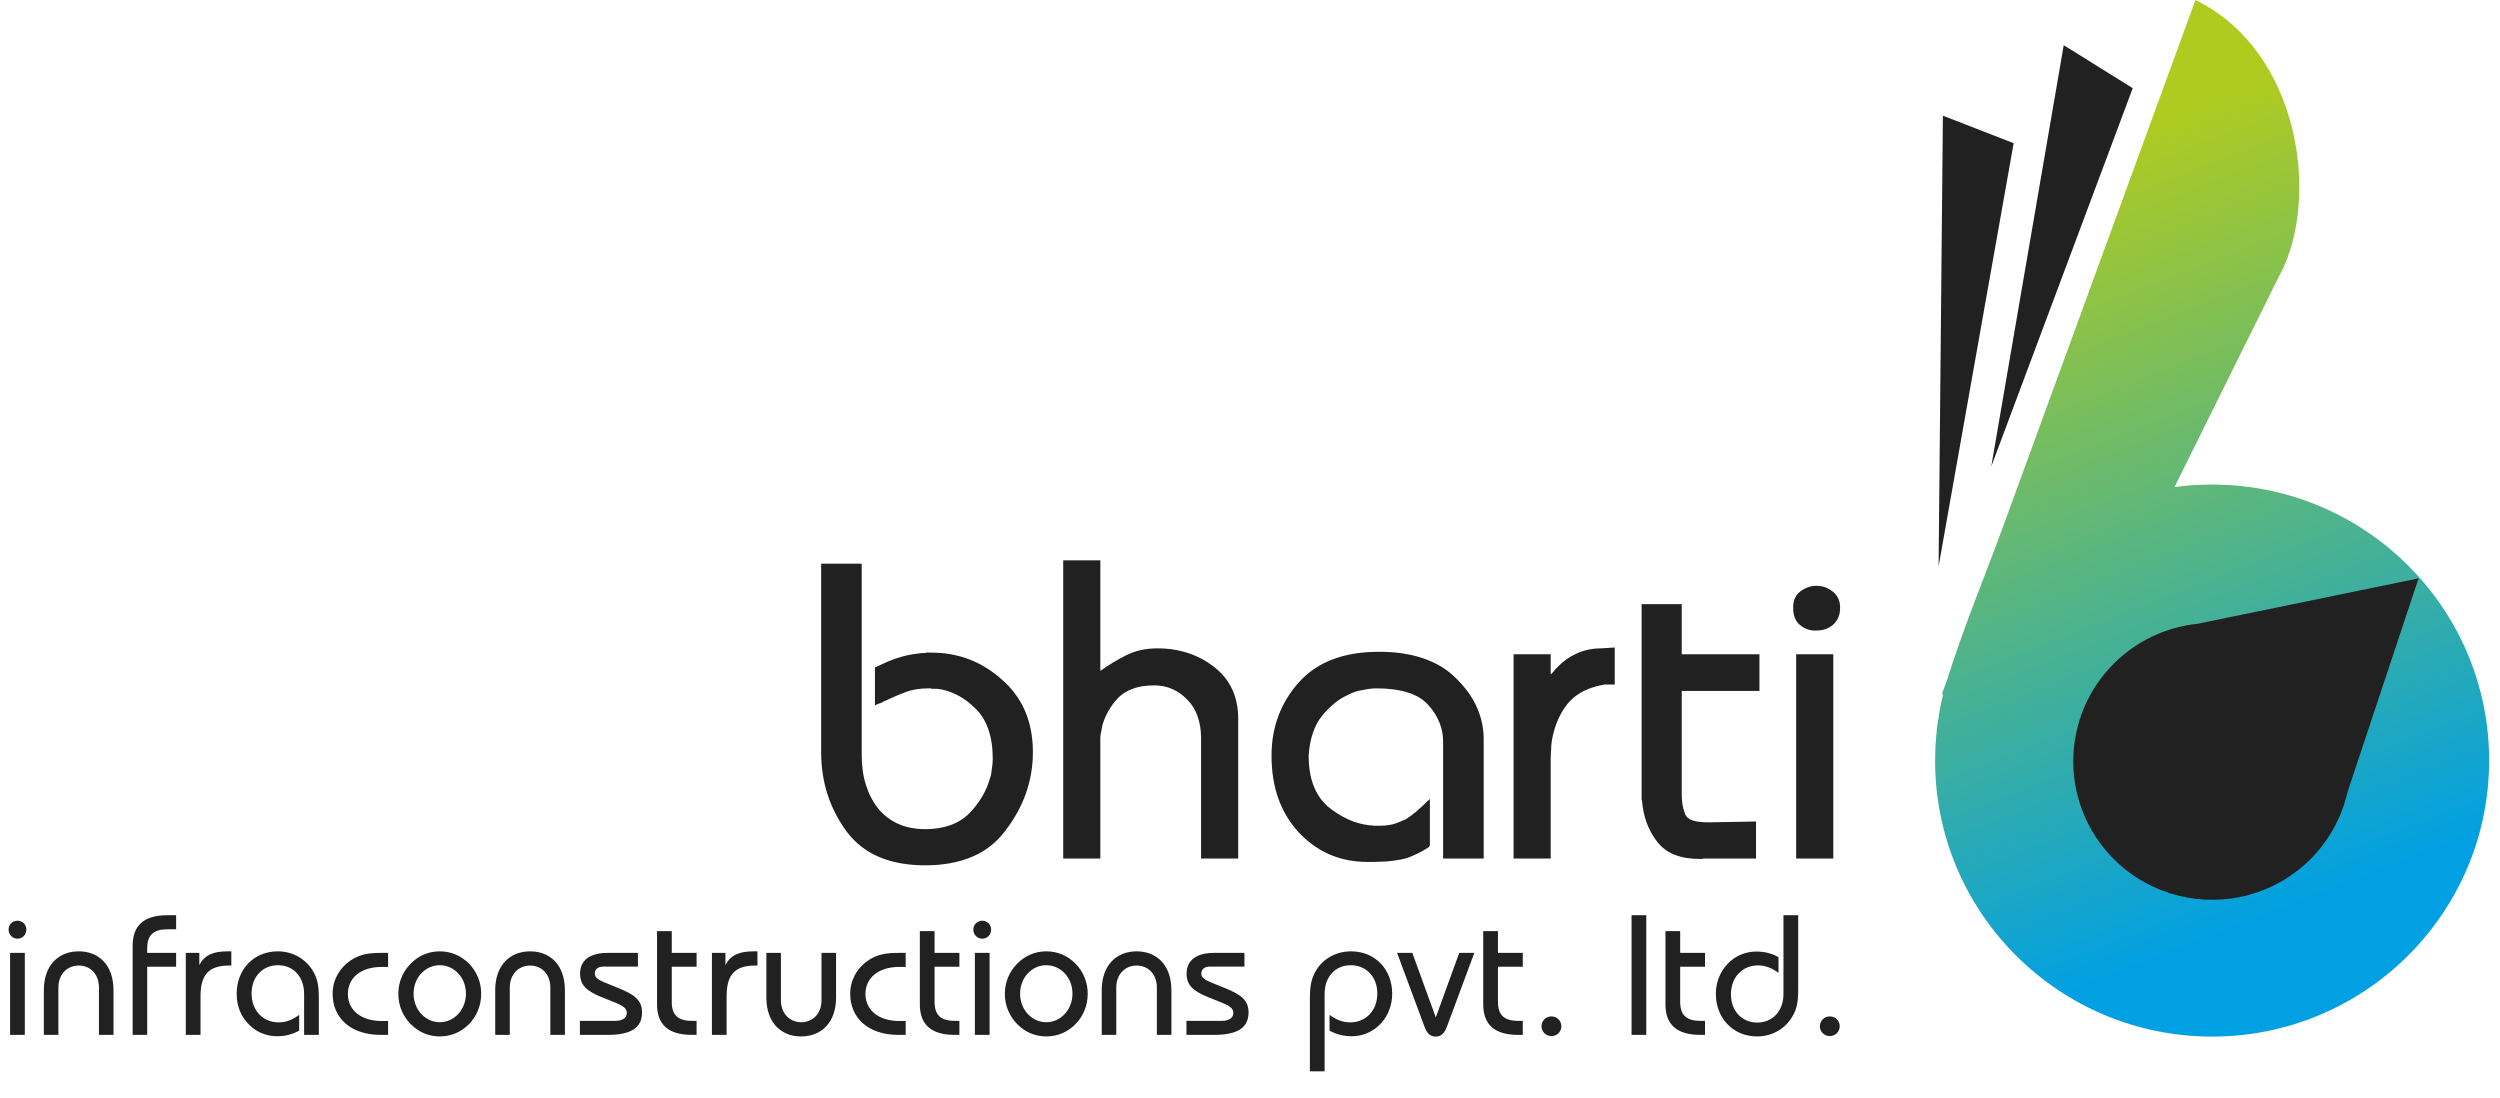 <svg xmlns="http://www.w3.org/2000/svg" width="82" height="36" viewBox="0 0 82 36" fill="none"><path fill-rule="evenodd" clip-rule="evenodd" d="M67.69 1.482L69.954 2.892L65.313 15.302L67.69 1.482Z" fill="#212121"></path><path fill-rule="evenodd" clip-rule="evenodd" d="M63.727 3.794L66.048 4.697L63.586 18.574L63.727 3.794Z" fill="#212121"></path><path fill-rule="evenodd" clip-rule="evenodd" d="M76.493 16.785L76.52 16.798C76.574 16.824 76.628 16.851 76.682 16.878L76.739 16.908L76.871 16.977L76.942 17.016L77.049 17.076L77.153 17.136L77.222 17.177L77.343 17.25L77.399 17.285C77.445 17.314 77.49 17.343 77.535 17.372L77.56 17.389C77.613 17.423 77.665 17.459 77.717 17.494L77.723 17.498C80.092 19.132 81.644 21.858 81.644 24.945C81.644 27.066 80.912 29.016 79.685 30.559L79.653 30.599L79.562 30.71C79.524 30.756 79.485 30.802 79.446 30.847L79.427 30.869C77.761 32.787 75.301 34 72.556 34C67.539 34 63.471 29.947 63.471 24.946C63.471 24.399 63.52 23.863 63.614 23.343L63.614 23.342C63.626 23.275 63.639 23.209 63.652 23.143L63.656 23.121L63.659 23.11C63.67 23.055 63.682 23.001 63.694 22.946L63.702 22.913L63.702 22.913L63.71 22.878L63.733 22.783L63.697 22.756L63.876 22.268C64.386 20.623 65.114 18.88 65.71 17.247L72.011 0C75.496 1.704 76.101 6.628 74.755 9.057L71.323 15.976C71.726 15.921 72.138 15.893 72.556 15.893C73.967 15.893 75.302 16.213 76.493 16.785Z" fill="url(#paint0_linear_1_40)"></path><path fill-rule="evenodd" clip-rule="evenodd" d="M76.184 27.723L76.183 27.722C76.586 27.196 76.859 26.599 77 25.976L79.329 18.97L72.085 20.459C71.168 20.553 70.271 20.925 69.529 21.582C67.651 23.248 67.483 26.117 69.156 27.991C70.275 29.244 71.936 29.735 73.475 29.422L73.519 29.412L73.574 29.4L73.62 29.39L73.672 29.377L73.727 29.363L73.758 29.354C74.161 29.244 74.553 29.078 74.922 28.855L74.922 28.856C75.154 28.715 75.376 28.552 75.586 28.366C75.81 28.168 76.009 27.952 76.184 27.723Z" fill="#212121"></path><path d="M26.934 18.489H28.264V24.755C28.264 25.127 28.311 25.459 28.404 25.752C28.497 26.045 28.633 26.303 28.81 26.527C28.997 26.75 29.218 26.917 29.475 27.029C29.732 27.141 30.023 27.196 30.35 27.196C30.658 27.196 30.934 27.152 31.176 27.064C31.419 26.976 31.629 26.843 31.806 26.666C31.974 26.489 32.114 26.303 32.226 26.108C32.339 25.913 32.422 25.712 32.478 25.508C32.497 25.462 32.509 25.413 32.514 25.361C32.518 25.31 32.525 25.257 32.535 25.201C32.544 25.145 32.551 25.092 32.555 25.041C32.56 24.989 32.562 24.941 32.562 24.894C32.562 24.522 32.514 24.196 32.416 23.917C32.318 23.638 32.175 23.41 31.988 23.234C31.802 23.047 31.603 22.901 31.393 22.794C31.183 22.687 30.966 22.619 30.742 22.592C30.714 22.592 30.689 22.592 30.665 22.592C30.642 22.592 30.621 22.592 30.602 22.592C30.593 22.592 30.581 22.592 30.567 22.592C30.553 22.592 30.542 22.587 30.532 22.578C30.514 22.578 30.5 22.578 30.49 22.578C30.481 22.578 30.471 22.578 30.462 22.578C30.322 22.578 30.191 22.587 30.07 22.606C29.949 22.624 29.837 22.652 29.734 22.689C29.631 22.727 29.531 22.766 29.433 22.808C29.335 22.85 29.235 22.894 29.132 22.941C29.123 22.95 29.118 22.954 29.118 22.954C29.108 22.954 29.104 22.954 29.104 22.954C29.085 22.964 29.067 22.973 29.048 22.982C29.029 22.992 29.015 22.996 29.006 22.996C28.987 23.006 28.971 23.015 28.957 23.024C28.943 23.034 28.927 23.043 28.908 23.052C28.871 23.061 28.836 23.073 28.803 23.087C28.77 23.101 28.735 23.117 28.698 23.136V21.894C28.801 21.848 28.901 21.801 28.999 21.754C29.097 21.708 29.197 21.666 29.3 21.629C29.403 21.592 29.505 21.559 29.608 21.531C29.711 21.503 29.818 21.48 29.93 21.461C29.977 21.452 30.026 21.445 30.077 21.44C30.128 21.436 30.182 21.429 30.238 21.42C30.266 21.42 30.292 21.42 30.315 21.42C30.338 21.42 30.364 21.415 30.392 21.406C30.411 21.406 30.434 21.406 30.462 21.406C30.49 21.406 30.518 21.406 30.546 21.406C30.985 21.406 31.396 21.478 31.778 21.622C32.161 21.766 32.52 21.987 32.856 22.285C33.192 22.573 33.447 22.917 33.62 23.317C33.792 23.717 33.879 24.168 33.879 24.671C33.879 25.136 33.804 25.582 33.655 26.01C33.505 26.438 33.281 26.848 32.982 27.238C32.693 27.629 32.327 27.917 31.883 28.103C31.44 28.29 30.929 28.383 30.35 28.383C29.771 28.383 29.267 28.292 28.838 28.11C28.409 27.929 28.054 27.652 27.774 27.28C27.494 26.899 27.284 26.492 27.144 26.059C27.004 25.627 26.934 25.164 26.934 24.671V18.489ZM34.873 18.378H36.091V22.006C36.221 21.913 36.359 21.822 36.504 21.733C36.649 21.645 36.796 21.564 36.945 21.489C37.094 21.415 37.253 21.359 37.421 21.322C37.589 21.285 37.771 21.266 37.967 21.266C38.322 21.266 38.656 21.317 38.968 21.42C39.281 21.522 39.568 21.675 39.829 21.88C40.091 22.085 40.287 22.329 40.417 22.613C40.548 22.896 40.613 23.215 40.613 23.569V28.159H39.395V24.21C39.395 23.95 39.358 23.713 39.283 23.499C39.209 23.285 39.097 23.103 38.947 22.954C38.798 22.796 38.632 22.678 38.45 22.599C38.268 22.52 38.07 22.48 37.855 22.48C37.594 22.48 37.365 22.515 37.169 22.585C36.973 22.655 36.81 22.754 36.679 22.885C36.548 23.024 36.441 23.169 36.357 23.317C36.273 23.466 36.208 23.62 36.161 23.778C36.152 23.824 36.142 23.873 36.133 23.924C36.124 23.975 36.114 24.024 36.105 24.071C36.096 24.117 36.091 24.162 36.091 24.203C36.091 24.245 36.091 24.29 36.091 24.336V28.159H34.873V18.378ZM47.334 28.159V24.308C47.334 24.103 47.295 23.901 47.215 23.701C47.136 23.501 47.017 23.313 46.858 23.136C46.7 22.95 46.476 22.81 46.186 22.717C45.897 22.624 45.547 22.578 45.136 22.578C45.071 22.578 45.003 22.582 44.933 22.592C44.863 22.601 44.786 22.615 44.702 22.633C44.618 22.643 44.534 22.662 44.45 22.689C44.366 22.717 44.282 22.754 44.198 22.801C44.049 22.866 43.904 22.957 43.764 23.073C43.624 23.189 43.489 23.327 43.358 23.485C43.237 23.634 43.139 23.817 43.064 24.036C42.989 24.254 42.943 24.503 42.924 24.782C42.924 25.155 42.975 25.478 43.078 25.752C43.181 26.026 43.334 26.257 43.54 26.443C43.755 26.62 43.976 26.762 44.205 26.869C44.434 26.976 44.674 27.043 44.926 27.071C44.935 27.071 44.947 27.071 44.961 27.071C44.975 27.071 44.987 27.071 44.996 27.071C45.015 27.08 45.031 27.085 45.045 27.085C45.059 27.085 45.071 27.085 45.08 27.085C45.099 27.085 45.113 27.085 45.122 27.085C45.132 27.085 45.146 27.085 45.164 27.085C45.173 27.085 45.185 27.085 45.199 27.085C45.213 27.085 45.225 27.085 45.234 27.085C45.346 27.085 45.451 27.078 45.549 27.064C45.647 27.05 45.743 27.024 45.836 26.987C45.883 26.969 45.927 26.95 45.969 26.931C46.011 26.913 46.056 26.894 46.102 26.876C46.14 26.848 46.182 26.82 46.228 26.792C46.275 26.764 46.317 26.731 46.354 26.694C46.401 26.666 46.445 26.631 46.487 26.59C46.529 26.547 46.574 26.508 46.62 26.471C46.667 26.424 46.714 26.38 46.76 26.338C46.807 26.296 46.854 26.252 46.9 26.206V27.727C46.891 27.745 46.884 27.757 46.879 27.762C46.875 27.766 46.872 27.769 46.872 27.769C46.872 27.778 46.872 27.782 46.872 27.782C46.76 27.857 46.644 27.924 46.522 27.985C46.401 28.045 46.275 28.099 46.144 28.145C46.014 28.183 45.855 28.213 45.668 28.236C45.481 28.259 45.267 28.271 45.024 28.271C45.015 28.271 45.008 28.271 45.003 28.271C44.998 28.271 44.992 28.271 44.982 28.271C44.973 28.271 44.964 28.271 44.954 28.271C44.945 28.271 44.94 28.271 44.94 28.271C44.931 28.271 44.922 28.271 44.912 28.271C44.903 28.271 44.893 28.271 44.884 28.271C44.875 28.271 44.868 28.271 44.863 28.271C44.858 28.271 44.852 28.271 44.842 28.271C44.413 28.271 44.014 28.194 43.645 28.041C43.276 27.887 42.938 27.652 42.63 27.336C42.322 27.01 42.091 26.636 41.937 26.213C41.783 25.789 41.706 25.313 41.706 24.782C41.706 24.317 41.781 23.885 41.93 23.485C42.079 23.085 42.303 22.717 42.602 22.382C42.9 22.047 43.269 21.796 43.708 21.629C44.147 21.461 44.656 21.378 45.234 21.378C45.785 21.378 46.275 21.452 46.704 21.601C47.134 21.75 47.493 21.973 47.782 22.271C48.081 22.568 48.303 22.882 48.448 23.212C48.592 23.543 48.665 23.885 48.665 24.238V28.159H47.334ZM49.645 21.461H50.863V22.117C50.882 22.108 50.898 22.094 50.912 22.075C50.926 22.057 50.947 22.033 50.975 22.006C50.994 21.978 51.017 21.95 51.045 21.922C51.073 21.894 51.101 21.866 51.129 21.838C51.204 21.764 51.285 21.694 51.374 21.629C51.463 21.564 51.568 21.503 51.689 21.448C51.801 21.392 51.927 21.347 52.067 21.315C52.207 21.282 52.357 21.266 52.515 21.266L52.963 21.238V22.452H52.627C52.366 22.499 52.142 22.568 51.955 22.662C51.769 22.754 51.61 22.871 51.479 23.01C51.358 23.15 51.257 23.296 51.178 23.45C51.099 23.603 51.036 23.759 50.989 23.917C50.952 24.038 50.924 24.154 50.905 24.266C50.886 24.378 50.877 24.485 50.877 24.587C50.868 24.699 50.863 24.796 50.863 24.88C50.863 24.964 50.863 25.043 50.863 25.117V28.159H49.645V21.461ZM53.845 25.969V19.815H55.161V21.461H57.71V22.662H55.161V26.066C55.161 26.196 55.171 26.313 55.19 26.415C55.208 26.517 55.236 26.615 55.274 26.708C55.311 26.801 55.393 26.869 55.519 26.91C55.645 26.952 55.819 26.973 56.044 26.973L57.598 26.945V28.159H55.946C55.936 28.159 55.927 28.159 55.918 28.159C55.908 28.159 55.899 28.159 55.89 28.159C55.88 28.159 55.873 28.159 55.869 28.159C55.864 28.159 55.857 28.164 55.847 28.173C55.838 28.173 55.829 28.173 55.819 28.173C55.81 28.173 55.801 28.173 55.792 28.173C55.782 28.173 55.775 28.173 55.771 28.173C55.766 28.173 55.759 28.173 55.749 28.173C55.432 28.173 55.157 28.127 54.923 28.034C54.69 27.941 54.499 27.797 54.349 27.601C54.2 27.406 54.086 27.196 54.006 26.973C53.927 26.75 53.878 26.517 53.859 26.275C53.85 26.257 53.845 26.236 53.845 26.213C53.845 26.189 53.845 26.164 53.845 26.136C53.845 26.117 53.845 26.096 53.845 26.073C53.845 26.05 53.845 26.024 53.845 25.997V25.969ZM58.914 28.159V21.461H60.132V28.159H58.914ZM58.816 19.912C58.816 19.81 58.834 19.715 58.872 19.627C58.909 19.538 58.97 19.461 59.054 19.396C59.129 19.34 59.21 19.296 59.299 19.264C59.388 19.231 59.479 19.215 59.572 19.215C59.675 19.215 59.768 19.229 59.852 19.257C59.936 19.285 60.02 19.331 60.104 19.396C60.188 19.461 60.251 19.538 60.293 19.627C60.335 19.715 60.356 19.819 60.356 19.94C60.356 20.061 60.335 20.168 60.293 20.261C60.251 20.354 60.193 20.433 60.118 20.498C60.034 20.564 59.95 20.61 59.866 20.638C59.782 20.666 59.693 20.68 59.6 20.68C59.507 20.689 59.413 20.68 59.32 20.652C59.227 20.624 59.138 20.578 59.054 20.513C58.97 20.447 58.909 20.366 58.872 20.268C58.834 20.171 58.816 20.061 58.816 19.94V19.912Z" fill="#212121"></path><path d="M0.281 30.491C0.281 30.328 0.41 30.199 0.573 30.199C0.741 30.199 0.865 30.328 0.865 30.491C0.865 30.66 0.736 30.789 0.573 30.789C0.41 30.789 0.281 30.654 0.281 30.491ZM0.331 33.944V31.255H0.814V33.944H0.331ZM1.438 33.944V32.479C1.438 31.665 1.915 31.204 2.583 31.204C3.252 31.204 3.723 31.665 3.723 32.479V33.944H3.246V32.389C3.246 31.957 2.965 31.67 2.583 31.67C2.202 31.67 1.915 31.957 1.915 32.389V33.944H1.438ZM4.351 33.944V31.019C4.351 30.351 4.727 30.019 5.485 30.019H5.777V30.48H5.496C5.036 30.48 4.828 30.671 4.828 31.103V31.255H5.777V31.709H4.828V33.944H4.351ZM6.094 33.944V31.255H6.538V31.653C6.712 31.322 6.998 31.204 7.464 31.204C7.504 31.204 7.543 31.204 7.588 31.204V31.67C7.565 31.67 7.537 31.67 7.515 31.67C6.847 31.67 6.577 31.973 6.577 32.675V33.944H6.094ZM9.975 33.944V32.602C9.975 32.03 9.616 31.659 9.116 31.659C8.617 31.659 8.252 32.035 8.252 32.585C8.252 33.147 8.628 33.534 9.139 33.534C9.369 33.534 9.588 33.456 9.813 33.287V33.804C9.594 33.927 9.352 33.989 9.083 33.989C8.824 33.989 8.56 33.905 8.358 33.765C7.971 33.495 7.763 33.08 7.763 32.597C7.763 31.782 8.336 31.204 9.111 31.204C9.627 31.204 10.082 31.479 10.312 31.934C10.453 32.209 10.458 32.49 10.458 32.816V33.944H9.975ZM12.73 31.715H12.522C11.82 31.715 11.41 32.086 11.41 32.602C11.41 33.119 11.826 33.489 12.522 33.489H12.73V33.944H12.488C11.489 33.944 10.91 33.377 10.91 32.597C10.91 32.153 11.124 31.76 11.5 31.502C11.809 31.294 12.112 31.255 12.488 31.255H12.73V31.715ZM13.065 32.597C13.065 32.221 13.206 31.878 13.47 31.608C13.728 31.345 14.059 31.204 14.424 31.204C14.789 31.204 15.126 31.345 15.384 31.608C15.643 31.872 15.783 32.221 15.783 32.597C15.783 32.973 15.643 33.327 15.384 33.59C15.126 33.854 14.789 33.995 14.424 33.995C14.059 33.995 13.728 33.854 13.47 33.59C13.206 33.321 13.065 32.973 13.065 32.597ZM13.565 32.591C13.565 33.119 13.953 33.529 14.424 33.529C14.896 33.529 15.283 33.119 15.283 32.591C15.283 32.063 14.896 31.659 14.424 31.659C13.953 31.659 13.565 32.063 13.565 32.591ZM16.243 33.944V32.479C16.243 31.665 16.721 31.204 17.389 31.204C18.057 31.204 18.529 31.665 18.529 32.479V33.944H18.051V32.389C18.051 31.957 17.77 31.67 17.389 31.67C17.007 31.67 16.721 31.957 16.721 32.389V33.944H16.243ZM19.021 33.484H20.183C20.425 33.484 20.559 33.383 20.559 33.226C20.559 33.074 20.442 32.995 20.2 32.894L19.74 32.709C19.257 32.512 19.027 32.327 19.027 31.934C19.027 31.507 19.335 31.255 19.931 31.255H20.924V31.704H19.802C19.616 31.704 19.509 31.788 19.509 31.934C19.509 32.052 19.605 32.131 19.807 32.215L20.29 32.411C20.784 32.614 21.059 32.788 21.059 33.209C21.059 33.714 20.689 33.944 19.931 33.944H19.021V33.484ZM21.551 30.542H22.034V31.255H22.848V31.709H22.034V32.861C22.034 33.293 22.236 33.484 22.697 33.484H22.848V33.944H22.691C21.933 33.944 21.551 33.613 21.551 32.945V30.542ZM23.351 33.944V31.255H23.794V31.653C23.968 31.322 24.255 31.204 24.721 31.204C24.76 31.204 24.799 31.204 24.844 31.204V31.67C24.822 31.67 24.794 31.67 24.771 31.67C24.103 31.67 23.833 31.973 23.833 32.675V33.944H23.351ZM27.423 31.255V32.72C27.423 33.534 26.945 33.995 26.277 33.995C25.609 33.995 25.137 33.534 25.137 32.72V31.255H25.614V32.81C25.614 33.242 25.901 33.529 26.283 33.529C26.665 33.529 26.945 33.242 26.945 32.81V31.255H27.423ZM29.706 31.715H29.498C28.797 31.715 28.387 32.086 28.387 32.602C28.387 33.119 28.802 33.489 29.498 33.489H29.706V33.944H29.465C28.465 33.944 27.887 33.377 27.887 32.597C27.887 32.153 28.1 31.76 28.477 31.502C28.785 31.294 29.089 31.255 29.465 31.255H29.706V31.715ZM30.171 30.542H30.654V31.255H31.468V31.709H30.654V32.861C30.654 33.293 30.856 33.484 31.317 33.484H31.468V33.944H31.311C30.553 33.944 30.171 33.613 30.171 32.945V30.542ZM31.925 30.491C31.925 30.328 32.055 30.199 32.217 30.199C32.386 30.199 32.509 30.328 32.509 30.491C32.509 30.66 32.38 30.789 32.217 30.789C32.055 30.789 31.925 30.654 31.925 30.491ZM31.976 33.944V31.255H32.459V33.944H31.976ZM32.959 32.597C32.959 32.221 33.1 31.878 33.364 31.608C33.622 31.345 33.953 31.204 34.318 31.204C34.683 31.204 35.02 31.345 35.278 31.608C35.536 31.872 35.677 32.221 35.677 32.597C35.677 32.973 35.536 33.327 35.278 33.59C35.02 33.854 34.683 33.995 34.318 33.995C33.953 33.995 33.622 33.854 33.364 33.59C33.1 33.321 32.959 32.973 32.959 32.597ZM33.459 32.591C33.459 33.119 33.846 33.529 34.318 33.529C34.79 33.529 35.177 33.119 35.177 32.591C35.177 32.063 34.79 31.659 34.318 31.659C33.846 31.659 33.459 32.063 33.459 32.591ZM36.137 33.944V32.479C36.137 31.665 36.614 31.204 37.282 31.204C37.951 31.204 38.422 31.665 38.422 32.479V33.944H37.945V32.389C37.945 31.957 37.664 31.67 37.282 31.67C36.901 31.67 36.614 31.957 36.614 32.389V33.944H36.137ZM38.915 33.484H40.077C40.319 33.484 40.453 33.383 40.453 33.226C40.453 33.074 40.335 32.995 40.094 32.894L39.633 32.709C39.151 32.512 38.92 32.327 38.92 31.934C38.92 31.507 39.229 31.255 39.824 31.255H40.818V31.704H39.695C39.51 31.704 39.403 31.788 39.403 31.934C39.403 32.052 39.499 32.131 39.701 32.215L40.184 32.411C40.678 32.614 40.953 32.788 40.953 33.209C40.953 33.714 40.583 33.944 39.824 33.944H38.915V33.484ZM42.964 35.14V32.816C42.964 32.49 42.975 32.209 43.11 31.934C43.334 31.479 43.789 31.204 44.317 31.204C45.092 31.204 45.664 31.782 45.664 32.597C45.664 32.962 45.535 33.304 45.3 33.562C45.052 33.838 44.699 33.989 44.339 33.989C44.07 33.989 43.828 33.927 43.609 33.804V33.287C43.834 33.456 44.059 33.534 44.289 33.534C44.8 33.534 45.176 33.147 45.176 32.585C45.176 32.035 44.805 31.659 44.306 31.659C43.806 31.659 43.447 32.03 43.447 32.602V35.14H42.964ZM46.324 31.255L47.094 33.371L47.863 31.255H48.357L47.459 33.675C47.374 33.899 47.262 34 47.088 34C46.914 34 46.807 33.899 46.723 33.675L45.825 31.255H46.324ZM48.65 30.542H49.133V31.255H49.947V31.709H49.133V32.861C49.133 33.293 49.335 33.484 49.796 33.484H49.947V33.944H49.79C49.032 33.944 48.65 33.613 48.65 32.945V30.542ZM50.562 33.663C50.562 33.484 50.702 33.338 50.887 33.338C51.073 33.338 51.213 33.484 51.213 33.663C51.213 33.843 51.067 33.984 50.887 33.984C50.708 33.984 50.562 33.843 50.562 33.663ZM53.515 33.944V30.019H53.998V33.944H53.515ZM54.627 30.542H55.11V31.255H55.924V31.709H55.11V32.861C55.11 33.293 55.312 33.484 55.773 33.484H55.924V33.944H55.767C55.009 33.944 54.627 33.613 54.627 32.945V30.542ZM58.981 30.019V32.383C58.981 32.709 58.975 32.99 58.835 33.259C58.605 33.72 58.15 33.995 57.634 33.995C56.859 33.995 56.28 33.411 56.28 32.597C56.28 32.232 56.41 31.895 56.645 31.637C56.892 31.361 57.246 31.21 57.605 31.21C57.875 31.21 58.117 31.271 58.335 31.395V31.912C58.111 31.743 57.892 31.665 57.662 31.665C57.151 31.665 56.775 32.052 56.775 32.614C56.775 33.164 57.139 33.54 57.639 33.54C58.139 33.54 58.498 33.169 58.498 32.597V30.019H58.981ZM59.692 33.663C59.692 33.484 59.832 33.338 60.017 33.338C60.203 33.338 60.343 33.484 60.343 33.663C60.343 33.843 60.197 33.984 60.017 33.984C59.838 33.984 59.692 33.843 59.692 33.663Z" fill="#212121"></path><defs><linearGradient id="paint0_linear_1_40" x1="54.136" y1="10.211" x2="63.588" y2="34.464" gradientUnits="userSpaceOnUse"><stop stop-color="#B0CB1F"></stop><stop offset="1" stop-color="#00A0E3"></stop></linearGradient></defs></svg>